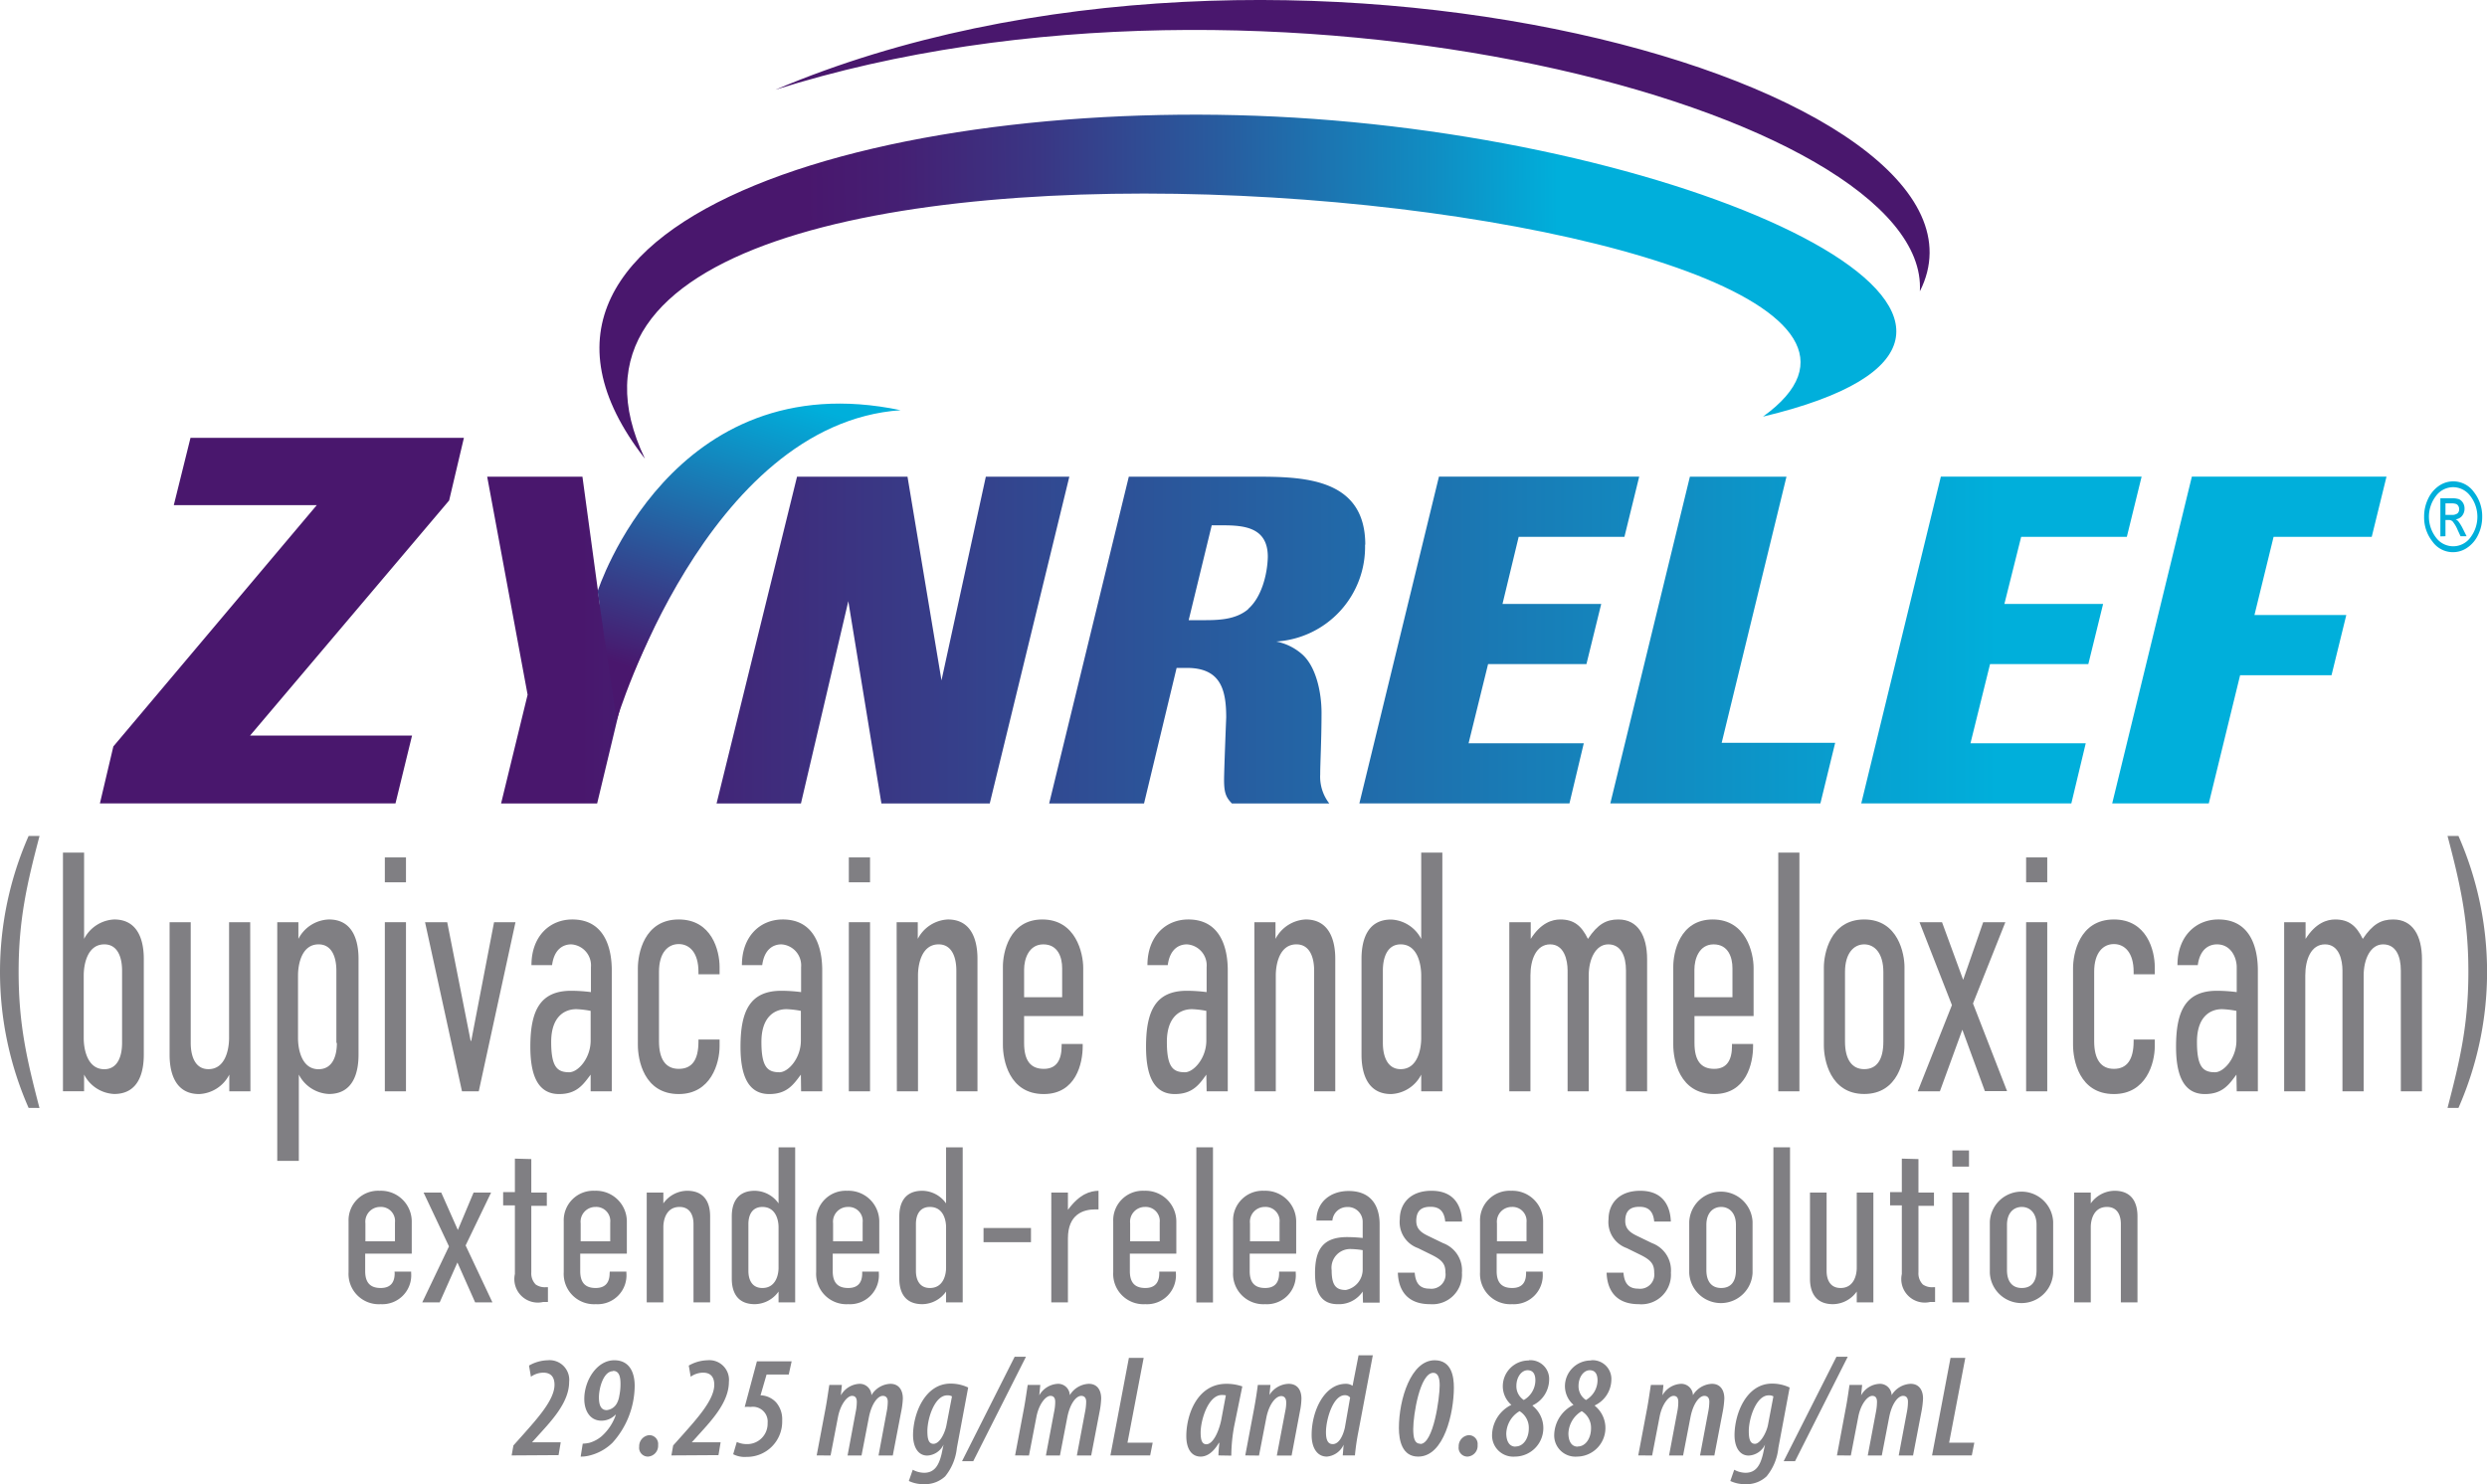 <svg id="ZYNRELEF-TM-2020-Color-RBG" xmlns="http://www.w3.org/2000/svg" xmlns:xlink="http://www.w3.org/1999/xlink" viewBox="0 0 336.56 200.9"><defs><style>.cls-1{fill:url(#linear-gradient);}.cls-2{fill:#49176d;}.cls-3{fill:url(#linear-gradient-2);}.cls-4{fill:url(#linear-gradient-3);}.cls-5{fill:#807f83;}.cls-6{fill:#00afdb;}</style><linearGradient id="linear-gradient" x1="153.22" y1="23.91" x2="328.74" y2="23.91" gradientTransform="translate(-22.95 66.46) rotate(-0.62)" gradientUnits="userSpaceOnUse"><stop offset="0.16" stop-color="#49176d"/><stop offset="0.23" stop-color="#451f73"/><stop offset="0.34" stop-color="#3a3684"/><stop offset="0.48" stop-color="#285c9f"/><stop offset="0.65" stop-color="#0f8fc4"/><stop offset="0.74" stop-color="#00afdb"/></linearGradient><linearGradient id="linear-gradient-2" x1="62.98" y1="133.48" x2="372.41" y2="133.48" gradientUnits="userSpaceOnUse"><stop offset="0.21" stop-color="#49176d"/><stop offset="0.83" stop-color="#00afdb"/></linearGradient><linearGradient id="linear-gradient-3" x1="142.42" y1="143.66" x2="155.36" y2="103.18" gradientUnits="userSpaceOnUse"><stop offset="0.03" stop-color="#49176d"/><stop offset="1" stop-color="#00afdb"/></linearGradient></defs><path class="cls-1" d="M288.06,105.87c46.07-11-4.06-36.23-60.82-40.3-55-3.94-116.51,12.61-90.48,46C109.07,53.7,328.94,76.44,288.06,105.87Z" transform="translate(-49.48 -49.48)"/><path class="cls-2" d="M154.43,61.62c68.67-29.08,168.84-.27,154.86,27.29C310.7,64.59,221.06,40.54,154.43,61.62Z" transform="translate(-49.48 -49.48)"/><path class="cls-3" d="M182.89,114l-6,27.57L172.29,114H157.34l-10.89,44.23h11.42l6.41-27.38,4.48,27.38h14.66L194.19,114ZM73,117.85H92.35L64.82,150.51,63,158.22h40l2.24-9.18H83.32l26.94-31.82,2-8.48h-37ZM144.78,114l-14.12,17.36L128.3,114H115.41l5.47,29.51-3.59,14.72h13l3.53-14.72L147.26,114ZM323,122.14h14.3l2-8.15H312.13l-10.77,44.23h28.43l1.95-8.14h-15.6l2.65-10.72h13.3l2-8.14H320.73Zm47.44,0,2-8.15H346.1l-10.78,44.23h13.07l4.24-17.35H365l2-8.15H354.57l2.59-10.58ZM291.24,114H278.17L267.4,158.22h28.43l2-8.2H282.47Zm-57,9.21c0-9.14-8.59-9.21-15-9.21h-17l-10.78,44.23h12.84l4.41-18.35h1.36c4.53,0,5.35,2.82,5.35,6.7,0,0-.29,7.2-.29,8.46,0,1.81.29,2.38,1.06,3.19h13.18a5.91,5.91,0,0,1-1.23-3.94c0-1.45.18-4.7.18-8.34,0-2.69-.71-6.2-2.6-7.89a7.5,7.5,0,0,0-3.53-1.75A12.83,12.83,0,0,0,234.21,123.2Zm-15.83,8.71c-1.77,1.5-4.18,1.5-6.3,1.5h-1.77l3.12-12.84h1.47c3,0,6.12.31,6.12,4.26C221,127.21,220.2,130.34,218.38,131.91ZM255,122.14h14.31l2-8.15H244.21l-10.77,44.23h28.43l1.94-8.14H248.22l2.64-10.72h13.31l2-8.14H252.81Z" transform="translate(-49.48 -49.48)"/><path class="cls-4" d="M171.36,105c-26.32,1.84-38.45,42-38.45,42l-2.55-17.5S140.29,98.51,171.36,105Z" transform="translate(-49.48 -49.48)"/><path class="cls-5" d="M118.72,246.47l.24-1.35,1.37-1.53c1.88-2.13,4.19-4.66,4.19-6.68,0-1-.45-1.64-1.51-1.64a2.93,2.93,0,0,0-1.68.55l-.26-1.51a5.34,5.34,0,0,1,2.53-.72,2.66,2.66,0,0,1,2.9,2.93c0,2.88-2.57,5.45-4.39,7.48l-.63.69v0h3.88l-.29,1.74Z" transform="translate(-49.48 -49.48)"/><path class="cls-5" d="M140.34,246.47l.24-1.35,1.37-1.53c1.88-2.13,4.19-4.66,4.19-6.68,0-1-.45-1.64-1.51-1.64a2.93,2.93,0,0,0-1.68.55l-.26-1.51a5.34,5.34,0,0,1,2.53-.72,2.66,2.66,0,0,1,2.9,2.93c0,2.88-2.57,5.45-4.39,7.48l-.63.69v0H147l-.29,1.74Z" transform="translate(-49.48 -49.48)"/><path class="cls-5" d="M128.34,244.88a5.27,5.27,0,0,0,.88-.11,4.47,4.47,0,0,0,1.66-.88,6.8,6.8,0,0,0,1.94-2.92h-.06a2.62,2.62,0,0,1-1.88.8c-1.6,0-2.33-1.41-2.33-2.94,0-2.52,1.71-5.24,4.06-5.24,2.19,0,2.76,1.86,2.76,3.44a11.6,11.6,0,0,1-3,7.72,6.73,6.73,0,0,1-3.31,1.78,4.29,4.29,0,0,1-1,.1Zm4.09-9.81c-1.27,0-1.9,2.26-1.9,3.55s.43,1.72,1.06,1.72a1.77,1.77,0,0,0,1.41-1,3,3,0,0,0,.29-.94,7.58,7.58,0,0,0,.16-1.62c0-1-.2-1.75-1-1.75Z" transform="translate(-49.48 -49.48)"/><path class="cls-5" d="M137.15,246.63a1.19,1.19,0,0,1-1.17-1.35,1.5,1.5,0,0,1,1.33-1.55,1.19,1.19,0,0,1,1.23,1.33,1.46,1.46,0,0,1-1.37,1.57Z" transform="translate(-49.48 -49.48)"/><path class="cls-5" d="M156.22,235.52h-3l-.82,2.82h.15a3,3,0,0,1,2,1,3.5,3.5,0,0,1,.78,2.41,4.77,4.77,0,0,1-4.81,4.92,3.43,3.43,0,0,1-1.82-.36l.49-1.66a3.24,3.24,0,0,0,1.37.29,2.76,2.76,0,0,0,2.8-2.85,2,2,0,0,0-2.29-2.18,5.23,5.23,0,0,0-.81,0l1.65-6.17h4.7Z" transform="translate(-49.48 -49.48)"/><path class="cls-5" d="M160,246.47l1.2-6.36c.23-1.24.37-2.33.51-3.18h1.7l-.14,1.41h0a3.05,3.05,0,0,1,2.55-1.56,1.58,1.58,0,0,1,1.59,1.54,3.12,3.12,0,0,1,2.56-1.54c1.16,0,1.69.86,1.69,2a11.27,11.27,0,0,1-.24,1.85l-1.12,5.85h-1.93l1.09-5.85a7.45,7.45,0,0,0,.16-1.43c0-.49-.22-.79-.67-.79-.66,0-1.5,1-1.88,2.88l-1,5.19h-1.89l1.09-5.85a6.76,6.76,0,0,0,.16-1.4c0-.5-.18-.82-.65-.82-.62,0-1.56,1.1-1.9,2.88l-1,5.19Z" transform="translate(-49.48 -49.48)"/><path class="cls-5" d="M173,248.41a3.35,3.35,0,0,0,1.53.41c1.41,0,2-1,2.37-2.53l.27-1.29h0a2.57,2.57,0,0,1-2.21,1.49c-1.22,0-1.9-1.12-1.92-2.74,0-2.92,1.6-7,5.07-7a5.52,5.52,0,0,1,2.39.53l-1.53,8.18a7.26,7.26,0,0,1-1.58,3.84,4,4,0,0,1-2.92,1.06,4.52,4.52,0,0,1-2-.43Zm5.31-9.93a1.18,1.18,0,0,0-.65-.14c-1.65,0-2.66,3-2.68,4.8,0,.9.09,1.76.82,1.76.88,0,1.57-1.52,1.76-2.52Z" transform="translate(-49.48 -49.48)"/><path class="cls-5" d="M179.67,247.25l7.12-14.13h1.53l-7.13,14.13Z" transform="translate(-49.48 -49.48)"/><path class="cls-5" d="M186.85,246.47l1.2-6.36c.23-1.24.37-2.33.51-3.18h1.7l-.14,1.41h0a3.05,3.05,0,0,1,2.55-1.56,1.57,1.57,0,0,1,1.58,1.54,3.15,3.15,0,0,1,2.57-1.54c1.16,0,1.68.86,1.68,2a11.08,11.08,0,0,1-.23,1.85l-1.12,5.85h-1.94l1.1-5.85a7.45,7.45,0,0,0,.16-1.43c0-.49-.22-.79-.67-.79-.66,0-1.51,1-1.88,2.88l-1,5.19h-1.9l1.1-5.85a6.76,6.76,0,0,0,.16-1.4c0-.5-.18-.82-.65-.82-.63,0-1.57,1.1-1.9,2.88l-1,5.19Z" transform="translate(-49.48 -49.48)"/><path class="cls-5" d="M202.25,233.27h2l-2.19,11.48h3.41l-.34,1.72h-5.38Z" transform="translate(-49.48 -49.48)"/><path class="cls-5" d="M214.37,246.47c0-.53.06-1,.12-1.7h-.06c-.84,1.43-1.73,1.86-2.47,1.86-1.25,0-1.94-1.08-1.94-2.78,0-2.9,1.49-7.07,5.41-7.07a6.52,6.52,0,0,1,2.17.35l-1.1,5.37a22.49,22.49,0,0,0-.39,4Zm1-8.13a2.55,2.55,0,0,0-.53-.05c-1.84,0-2.86,3.32-2.88,5.05,0,1,.16,1.62.78,1.62.8,0,1.61-1.43,2-3.25Z" transform="translate(-49.48 -49.48)"/><path class="cls-5" d="M218,246.47l1.2-6.36c.23-1.24.39-2.33.5-3.18h1.71l-.14,1.36h0a3.16,3.16,0,0,1,2.59-1.51c1.27,0,1.74.94,1.74,2a9,9,0,0,1-.2,1.71l-1.13,6h-2l1.15-6.05a5.18,5.18,0,0,0,.12-1.14c0-.51-.21-.86-.68-.86-.73,0-1.63,1.08-2,2.88l-1,5.17Z" transform="translate(-49.48 -49.48)"/><path class="cls-5" d="M235.26,232.92l-1.95,10.32a31.08,31.08,0,0,0-.47,3.23h-1.65l.12-1.45h0a2.75,2.75,0,0,1-2.27,1.61c-1.31,0-2.06-1.18-2.06-2.92,0-3.29,1.74-6.93,4.62-6.93a1.55,1.55,0,0,1,.92.27l.81-4.13Zm-3.07,5.72a.89.89,0,0,0-.72-.32c-1.59,0-2.55,3.27-2.55,5,0,1,.23,1.62.92,1.62s1.29-.78,1.63-2.19Z" transform="translate(-49.48 -49.48)"/><path class="cls-5" d="M241.39,246.63c-2.15,0-2.6-2.16-2.6-3.86,0-3.92,1.64-9.18,4.84-9.18,2.33,0,2.6,2.29,2.6,3.7,0,3.38-1.31,9.34-4.82,9.34Zm.3-1.71c1.78,0,2.62-6.26,2.62-7.93,0-.88-.17-1.7-.86-1.7-1.82,0-2.72,5.7-2.72,7.6,0,1.27.21,2,.94,2Z" transform="translate(-49.48 -49.48)"/><path class="cls-5" d="M248.05,246.63a1.19,1.19,0,0,1-1.17-1.35,1.5,1.5,0,0,1,1.33-1.55,1.19,1.19,0,0,1,1.23,1.33,1.45,1.45,0,0,1-1.37,1.57Z" transform="translate(-49.48 -49.48)"/><path class="cls-5" d="M256.37,233.59a2.54,2.54,0,0,1,2.75,2.7,3.89,3.89,0,0,1-2.24,3.41l0,.05a3.86,3.86,0,0,1-2.38,6.88,2.87,2.87,0,0,1-3.1-3,4.63,4.63,0,0,1,2.61-4v0a3.34,3.34,0,0,1-1.16-2.51,3.49,3.49,0,0,1,3.53-3.5Zm-1.78,11.67c1.06,0,1.78-1.12,1.78-2.45a2.64,2.64,0,0,0-1.25-2.33,3.65,3.65,0,0,0-1.8,3c0,1,.37,1.8,1.25,1.8Zm1.61-10.32c-.82,0-1.51.94-1.51,2.11a2.22,2.22,0,0,0,1,1.92,3.09,3.09,0,0,0,1.57-2.64c0-.88-.32-1.39-1.06-1.39Z" transform="translate(-49.48 -49.48)"/><path class="cls-5" d="M264.8,233.59a2.54,2.54,0,0,1,2.74,2.7,3.89,3.89,0,0,1-2.24,3.41v.05a3.87,3.87,0,0,1-2.39,6.88,2.87,2.87,0,0,1-3.1-3,4.63,4.63,0,0,1,2.61-4v0a3.38,3.38,0,0,1-1.16-2.51,3.49,3.49,0,0,1,3.53-3.5ZM263,245.26c1.06,0,1.79-1.12,1.79-2.45a2.62,2.62,0,0,0-1.26-2.33,3.65,3.65,0,0,0-1.8,3c0,1,.37,1.8,1.25,1.8Zm1.61-10.32c-.82,0-1.51.94-1.51,2.11a2.22,2.22,0,0,0,1,1.92,3.09,3.09,0,0,0,1.57-2.64c0-.88-.32-1.39-1.06-1.39Z" transform="translate(-49.48 -49.48)"/><path class="cls-5" d="M271.18,246.47l1.2-6.36c.23-1.24.37-2.33.51-3.18h1.7l-.14,1.41h0a3.05,3.05,0,0,1,2.55-1.56,1.58,1.58,0,0,1,1.58,1.54,3.15,3.15,0,0,1,2.57-1.54c1.15,0,1.68.86,1.68,2a12.26,12.26,0,0,1-.23,1.85l-1.12,5.85h-1.94l1.1-5.85a7.45,7.45,0,0,0,.16-1.43c0-.49-.22-.79-.67-.79-.67,0-1.51,1-1.88,2.88l-1,5.19h-1.9l1.1-5.85a6.74,6.74,0,0,0,.15-1.4c0-.5-.17-.82-.64-.82-.63,0-1.57,1.1-1.9,2.88l-1,5.19Z" transform="translate(-49.48 -49.48)"/><path class="cls-5" d="M284.17,248.41a3.31,3.31,0,0,0,1.52.41c1.41,0,2-1,2.37-2.53l.28-1.29h0a2.58,2.58,0,0,1-2.22,1.49c-1.21,0-1.9-1.12-1.91-2.74,0-2.92,1.6-7,5.07-7a5.52,5.52,0,0,1,2.39.53l-1.53,8.18a7.18,7.18,0,0,1-1.59,3.84,3.94,3.94,0,0,1-2.91,1.06,4.52,4.52,0,0,1-2-.43Zm5.3-9.93a1.13,1.13,0,0,0-.64-.14c-1.65,0-2.67,3-2.69,4.8,0,.9.1,1.76.83,1.76s1.56-1.52,1.76-2.52Z" transform="translate(-49.48 -49.48)"/><path class="cls-5" d="M290.86,247.25,298,233.12h1.53l-7.13,14.13Z" transform="translate(-49.48 -49.48)"/><path class="cls-5" d="M298.07,246.47l1.19-6.36c.24-1.24.38-2.33.51-3.18h1.71l-.14,1.41h0a3,3,0,0,1,2.54-1.56,1.58,1.58,0,0,1,1.59,1.54,3.15,3.15,0,0,1,2.57-1.54c1.15,0,1.68.86,1.68,2a12.26,12.26,0,0,1-.23,1.85l-1.12,5.85h-1.94l1.1-5.85a7.4,7.4,0,0,0,.15-1.43c0-.49-.21-.79-.66-.79-.67,0-1.51,1-1.88,2.88l-1,5.19h-1.9l1.1-5.85a7.49,7.49,0,0,0,.15-1.4c0-.5-.17-.82-.64-.82-.63,0-1.57,1.1-1.9,2.88l-1,5.19Z" transform="translate(-49.48 -49.48)"/><path class="cls-5" d="M313.44,233.27h2l-2.19,11.48h3.41l-.34,1.72h-5.38Z" transform="translate(-49.48 -49.48)"/><path class="cls-5" d="M102.87,221.59h2.25v.21A3.91,3.91,0,0,1,101,226a4.1,4.1,0,0,1-4.35-4.32v-6.89a4,4,0,0,1,4.2-4.14,4.17,4.17,0,0,1,4.35,4.26v4.25h-6.3v2.37c0,1.59.72,2.28,2.1,2.28s1.89-.81,1.89-2Zm.06-4.1v-2.55a1.9,1.9,0,0,0-2-2.1,2,2,0,0,0-2,2.22v2.43Z" transform="translate(-49.48 -49.48)"/><path class="cls-5" d="M110.24,218.18l-3.44-7.29h2.39l2.25,5.07,2.13-5.07h2.37l-3.45,7.16,3.63,7.71h-2.34l-2.4-5.4-2.4,5.4h-2.36Z" transform="translate(-49.48 -49.48)"/><path class="cls-5" d="M121.38,206.36v4.53h2.1v1.8h-2.1v9a2.14,2.14,0,0,0,.6,1.65,2.16,2.16,0,0,0,1.41.36h.24v2H123a3.18,3.18,0,0,1-3.84-3.78v-9.29h-1.59v-1.8h1.59v-4.53Z" transform="translate(-49.48 -49.48)"/><path class="cls-5" d="M132,221.59h2.25v.21a3.91,3.91,0,0,1-4.14,4.2,4.1,4.1,0,0,1-4.34-4.32v-6.89a4,4,0,0,1,4.19-4.14,4.17,4.17,0,0,1,4.35,4.26v4.25H128v2.37c0,1.59.72,2.28,2.09,2.28s1.89-.81,1.89-2Zm.06-4.1v-2.55a1.9,1.9,0,0,0-2-2.1,2,2,0,0,0-2,2.22v2.43Z" transform="translate(-49.48 -49.48)"/><path class="cls-5" d="M137,210.89h2.25v1.47a4,4,0,0,1,3.21-1.71c2.64,0,3.12,2,3.12,3.45v11.66h-2.25V215.15c0-1.14-.45-2.31-1.89-2.31-1.83,0-2.19,1.8-2.19,2.73v10.19H137Z" transform="translate(-49.48 -49.48)"/><path class="cls-5" d="M157.09,225.76h-2.25v-1.47a4,4,0,0,1-3.21,1.71c-2.64,0-3.12-2-3.12-3.45V214.1c0-1.44.48-3.45,3.12-3.45a4,4,0,0,1,3.21,1.71v-7.59h2.25Zm-2.25-4.68v-5.51c0-.93-.36-2.73-2.19-2.73-1.44,0-1.89,1.17-1.89,2.31v6.35c0,1.14.45,2.31,1.89,2.31C154.48,223.81,154.84,222,154.84,221.08Z" transform="translate(-49.48 -49.48)"/><path class="cls-5" d="M166.16,221.59h2.25v.21a3.91,3.91,0,0,1-4.14,4.2,4.1,4.1,0,0,1-4.34-4.32v-6.89a4,4,0,0,1,4.19-4.14,4.17,4.17,0,0,1,4.35,4.26v4.25h-6.3v2.37c0,1.59.72,2.28,2.1,2.28s1.89-.81,1.89-2Zm.06-4.1v-2.55a1.9,1.9,0,0,0-2-2.1,2,2,0,0,0-2,2.22v2.43Z" transform="translate(-49.48 -49.48)"/><path class="cls-5" d="M179.76,225.76h-2.25v-1.47A4,4,0,0,1,174.3,226c-2.64,0-3.12-2-3.12-3.45V214.1c0-1.44.48-3.45,3.12-3.45a4,4,0,0,1,3.21,1.71v-7.59h2.25Zm-2.25-4.68v-5.51c0-.93-.36-2.73-2.19-2.73-1.44,0-1.89,1.17-1.89,2.31v6.35c0,1.14.45,2.31,1.89,2.31C177.15,223.81,177.51,222,177.51,221.08Z" transform="translate(-49.48 -49.48)"/><path class="cls-5" d="M189,215.69v1.92h-6.42v-1.92Z" transform="translate(-49.48 -49.48)"/><path class="cls-5" d="M194,210.89v2.34c1.59-2.16,3-2.55,4.14-2.58v2.52h-.42c-1.65,0-3.72.66-3.72,3.93v8.66h-2.25V210.89Z" transform="translate(-49.48 -49.48)"/><path class="cls-5" d="M206.36,221.59h2.25v.21a3.91,3.91,0,0,1-4.14,4.2,4.1,4.1,0,0,1-4.34-4.32v-6.89a4,4,0,0,1,4.19-4.14,4.17,4.17,0,0,1,4.35,4.26v4.25h-6.29v2.37c0,1.59.72,2.28,2.09,2.28s1.89-.81,1.89-2Zm.06-4.1v-2.55a1.9,1.9,0,0,0-2-2.1,2,2,0,0,0-2,2.22v2.43Z" transform="translate(-49.48 -49.48)"/><path class="cls-5" d="M213.63,204.77v21h-2.25v-21Z" transform="translate(-49.48 -49.48)"/><path class="cls-5" d="M222.58,221.59h2.25v.21a3.91,3.91,0,0,1-4.14,4.2,4.1,4.1,0,0,1-4.34-4.32v-6.89a4,4,0,0,1,4.2-4.14,4.17,4.17,0,0,1,4.34,4.26v4.25H218.6v2.37c0,1.59.72,2.28,2.09,2.28s1.89-.81,1.89-2Zm.06-4.1v-2.55a1.9,1.9,0,0,0-2-2.1,2,2,0,0,0-2,2.22v2.43Z" transform="translate(-49.48 -49.48)"/><path class="cls-5" d="M233.89,224.29h0A3.86,3.86,0,0,1,230.5,226c-2.37,0-3.06-1.8-3.06-4.17,0-3.14,1-4.91,4.35-4.91a20,20,0,0,1,2.1.12v-2.19a2,2,0,0,0-2.1-2,2,2,0,0,0-2,1.83h-2.16c0-2.52,1.92-4,4.35-4,3.45,0,4.2,2.55,4.2,4.47v10.64h-2.25Zm0-5.6a10.58,10.58,0,0,0-1.53-.15,2.53,2.53,0,0,0-2.67,2.87c0,2.1.63,2.67,1.92,2.67a2.82,2.82,0,0,0,2.28-2.79Z" transform="translate(-49.48 -49.48)"/><path class="cls-5" d="M245.06,214.82c-.15-1.68-1.08-2-2-2-1.11,0-1.92.42-1.92,1.92,0,1.17.81,1.65,1.77,2.1l1.86.9a3.92,3.92,0,0,1,2.55,4A4,4,0,0,1,243,226c-3.33,0-4.29-2.19-4.35-4.26h2.28c.12,1.59.84,2.16,2,2.16a1.92,1.92,0,0,0,2.16-2.16c0-1.11-.36-1.68-1.89-2.43l-1.83-.9a3.73,3.73,0,0,1-2.46-3.92c0-2,1.32-3.84,4.29-3.84,3.27,0,4.08,2.31,4.14,4.17Z" transform="translate(-49.48 -49.48)"/><path class="cls-5" d="M256,221.59h2.25v.21a3.91,3.91,0,0,1-4.13,4.2,4.1,4.1,0,0,1-4.35-4.32v-6.89a4,4,0,0,1,4.2-4.14,4.17,4.17,0,0,1,4.34,4.26v4.25h-6.29v2.37c0,1.59.72,2.28,2.1,2.28s1.88-.81,1.88-2Zm.06-4.1v-2.55a1.9,1.9,0,0,0-2-2.1,2,2,0,0,0-2,2.22v2.43Z" transform="translate(-49.48 -49.48)"/><path class="cls-5" d="M273.34,214.82c-.15-1.68-1.08-2-2-2-1.11,0-1.92.42-1.92,1.92,0,1.17.81,1.65,1.77,2.1l1.86.9a3.92,3.92,0,0,1,2.55,4,4,4,0,0,1-4.35,4.26c-3.33,0-4.29-2.19-4.35-4.26h2.28c.12,1.59.84,2.16,2,2.16a1.92,1.92,0,0,0,2.16-2.16c0-1.11-.36-1.68-1.89-2.43l-1.83-.9a3.73,3.73,0,0,1-2.46-3.92c0-2,1.32-3.84,4.29-3.84,3.27,0,4.08,2.31,4.14,4.17Z" transform="translate(-49.48 -49.48)"/><path class="cls-5" d="M278.08,214.85a4.29,4.29,0,0,1,8.57,0v6.92a4.29,4.29,0,0,1-8.57,0Zm6.32.42c0-1.65-.93-2.43-2-2.43s-2,.78-2,2.43v6.11c0,1.56.72,2.43,2,2.43s2-.81,2-2.43Z" transform="translate(-49.48 -49.48)"/><path class="cls-5" d="M303,225.76h-2.25v-1.47a4,4,0,0,1-3.21,1.71c-2.64,0-3.12-2-3.12-3.45V210.89h2.25V221.5c0,1.14.45,2.31,1.89,2.31,1.83,0,2.19-1.8,2.19-2.73V210.89H303Z" transform="translate(-49.48 -49.48)"/><path class="cls-5" d="M309.1,206.36v4.53h2.1v1.8h-2.1v9a2.14,2.14,0,0,0,.6,1.65,2.16,2.16,0,0,0,1.41.36h.24v2h-.66a3.18,3.18,0,0,1-3.84-3.78v-9.29h-1.59v-1.8h1.59v-4.53Z" transform="translate(-49.48 -49.48)"/><path class="cls-5" d="M315.94,205.19v2.19h-2.25v-2.19Zm-2.25,5.7h2.25v14.87h-2.25Z" transform="translate(-49.48 -49.48)"/><path class="cls-5" d="M318.76,214.85a4.29,4.29,0,0,1,8.57,0v6.92a4.29,4.29,0,0,1-8.57,0Zm6.32.42c0-1.65-.93-2.43-2-2.43s-2,.78-2,2.43v6.11c0,1.56.72,2.43,2,2.43s2-.81,2-2.43Z" transform="translate(-49.48 -49.48)"/><path class="cls-5" d="M330.17,210.89h2.25v1.47a4,4,0,0,1,3.21-1.71c2.63,0,3.11,2,3.11,3.45v11.66h-2.25V215.15c0-1.14-.44-2.31-1.88-2.31-1.83,0-2.19,1.8-2.19,2.73v10.19h-2.25Z" transform="translate(-49.48 -49.48)"/><path class="cls-5" d="M291.72,204.77v21h-2.25v-21Z" transform="translate(-49.48 -49.48)"/><path class="cls-5" d="M58,164.88h2.86v11.68a4.84,4.84,0,0,1,4.08-2.63c3.36,0,4,3.09,4,5.31v13c0,2.22-.61,5.31-4,5.31a4.81,4.81,0,0,1-4.08-2.63v2.26H58Zm8,25.76v-9.79c0-1.75-.57-3.55-2.4-3.55-2.33,0-2.79,2.77-2.79,4.2V190c0,1.43.46,4.2,2.79,4.2C65.43,194.19,66,192.39,66,190.64Z" transform="translate(-49.48 -49.48)"/><path class="cls-5" d="M83.37,197.19H80.51v-2.26a4.81,4.81,0,0,1-4.08,2.63c-3.36,0-4-3.09-4-5.31V174.3h2.86v16.34c0,1.75.57,3.55,2.4,3.55,2.33,0,2.79-2.77,2.79-4.2V174.3h2.86Z" transform="translate(-49.48 -49.48)"/><path class="cls-5" d="M87,174.3h2.86v2.26A4.82,4.82,0,0,1,94,173.93c3.36,0,4,3.09,4,5.31v13c0,2.22-.61,5.31-4,5.31a4.8,4.8,0,0,1-4.08-2.63v11.68H87Zm8,16.34v-9.79c0-1.75-.57-3.55-2.41-3.55-2.32,0-2.78,2.77-2.78,4.2V190c0,1.43.46,4.2,2.78,4.2C94.5,194.19,95.07,192.39,95.07,190.64Z" transform="translate(-49.48 -49.48)"/><path class="cls-5" d="M104.42,165.53v3.37h-2.86v-3.37Zm-2.86,8.77h2.86v22.89h-2.86Z" transform="translate(-49.48 -49.48)"/><path class="cls-5" d="M114.27,197.19H112l-5-22.89h3l3.17,16.06h.08l3.09-16.06h2.9Z" transform="translate(-49.48 -49.48)"/><path class="cls-5" d="M129.41,194.93h0c-1,1.34-1.87,2.63-4.27,2.63-3,0-3.89-2.77-3.89-6.41,0-4.85,1.3-7.57,5.53-7.57a21.59,21.59,0,0,1,2.67.18v-3.37a2.85,2.85,0,0,0-2.67-3.09c-1,0-2.29.55-2.59,2.81H121.4c0-3.87,2.44-6.18,5.53-6.18,4.39,0,5.34,3.92,5.34,6.88v16.38h-2.86Zm0-8.63a12.77,12.77,0,0,0-1.94-.23c-1.64,0-3.4,1.06-3.4,4.43s.8,4.11,2.44,4.11c1.19,0,2.9-1.89,2.9-4.29Z" transform="translate(-49.48 -49.48)"/><path class="cls-5" d="M144,190.18h2.86v.92c0,2.26-1.15,6.46-5.53,6.46-4.73,0-5.53-4.66-5.53-6.64V180.53c0-1.89.8-6.6,5.53-6.6,4.5,0,5.53,4.25,5.53,6.42v1H144V181c0-2.59-1.22-3.74-2.67-3.74s-2.67,1.15-2.67,3.74v9.41c0,2.45.91,3.74,2.67,3.74S144,193,144,190.45Z" transform="translate(-49.48 -49.48)"/><path class="cls-5" d="M157.86,194.93h0c-1,1.34-1.87,2.63-4.28,2.63-3,0-3.89-2.77-3.89-6.41,0-4.85,1.3-7.57,5.53-7.57a21.59,21.59,0,0,1,2.67.18v-3.37a2.85,2.85,0,0,0-2.67-3.09c-1,0-2.29.55-2.59,2.81h-2.75c0-3.87,2.44-6.18,5.53-6.18,4.39,0,5.34,3.92,5.34,6.88v16.38h-2.86Zm0-8.63a12.63,12.63,0,0,0-1.94-.23c-1.64,0-3.4,1.06-3.4,4.43s.8,4.11,2.44,4.11c1.19,0,2.9-1.89,2.9-4.29Z" transform="translate(-49.48 -49.48)"/><path class="cls-5" d="M167.22,165.53v3.37h-2.87v-3.37Zm-2.87,8.77h2.87v22.89h-2.87Z" transform="translate(-49.48 -49.48)"/><path class="cls-5" d="M170.82,174.3h2.86v2.26a4.84,4.84,0,0,1,4.08-2.63c3.36,0,4,3.09,4,5.31v17.95h-2.86V180.85c0-1.75-.57-3.55-2.4-3.55-2.33,0-2.79,2.77-2.79,4.2v15.69h-2.86Z" transform="translate(-49.48 -49.48)"/><path class="cls-5" d="M193.15,190.78H196v.32c0,2.26-.88,6.46-5.27,6.46-4.73,0-5.53-4.66-5.53-6.64V180.3c0-1.8.8-6.37,5.34-6.37s5.53,4.57,5.53,6.55V187h-8v3.65c0,2.44.92,3.5,2.67,3.5s2.41-1.24,2.41-3.14Zm.07-6.33v-3.92c0-1.48-.57-3.23-2.55-3.23s-2.6,2-2.6,3.41v3.74Z" transform="translate(-49.48 -49.48)"/><path class="cls-5" d="M212.73,194.93h0c-.95,1.34-1.87,2.63-4.27,2.63-3,0-3.89-2.77-3.89-6.41,0-4.85,1.3-7.57,5.53-7.57a21.59,21.59,0,0,1,2.67.18v-3.37a2.85,2.85,0,0,0-2.67-3.09c-1,0-2.29.55-2.59,2.81h-2.75c0-3.87,2.44-6.18,5.53-6.18,4.39,0,5.34,3.92,5.34,6.88v16.38h-2.86Zm0-8.63a12.77,12.77,0,0,0-1.94-.23c-1.65,0-3.4,1.06-3.4,4.43s.8,4.11,2.44,4.11c1.18,0,2.9-1.89,2.9-4.29Z" transform="translate(-49.48 -49.48)"/><path class="cls-5" d="M219.23,174.3h2.86v2.26a4.85,4.85,0,0,1,4.09-2.63c3.35,0,4,3.09,4,5.31v17.95h-2.86V180.85c0-1.75-.57-3.55-2.4-3.55-2.33,0-2.79,2.77-2.79,4.2v15.69h-2.86Z" transform="translate(-49.48 -49.48)"/><path class="cls-5" d="M244.67,197.19h-2.86v-2.26a4.8,4.8,0,0,1-4.08,2.63c-3.36,0-4-3.09-4-5.31v-13c0-2.22.61-5.31,4-5.31a4.82,4.82,0,0,1,4.08,2.63V164.88h2.86Zm-2.86-7.2V181.5c0-1.43-.46-4.2-2.78-4.2-1.83,0-2.41,1.8-2.41,3.55v9.79c0,1.75.58,3.55,2.41,3.55C241.35,194.19,241.81,191.42,241.81,190Z" transform="translate(-49.48 -49.48)"/><path class="cls-5" d="M256.63,174.3v2.26c1.37-2.17,2.9-2.63,4-2.63,1.83,0,2.86.83,3.74,2.63,1.33-2,2.48-2.63,4.12-2.63,2.63,0,3.89,2.17,3.89,5.4v17.86h-2.86V180.85c0-2-.69-3.55-2.4-3.55s-2.64,2-2.64,4.2v15.69h-2.86V180.85c0-1.43-.46-3.55-2.36-3.55s-2.67,2.08-2.67,4.2v15.69h-2.86V174.3Z" transform="translate(-49.48 -49.48)"/><path class="cls-5" d="M283.86,190.78h2.86v.32c0,2.26-.88,6.46-5.27,6.46-4.73,0-5.53-4.66-5.53-6.64V180.3c0-1.8.8-6.37,5.34-6.37s5.53,4.57,5.53,6.55V187h-8v3.65c0,2.44.92,3.5,2.67,3.5s2.41-1.24,2.41-3.14Zm.07-6.33v-3.92c0-1.48-.57-3.23-2.55-3.23s-2.6,2-2.6,3.41v3.74Z" transform="translate(-49.48 -49.48)"/><path class="cls-5" d="M296.3,180.39c0-1.71.8-6.46,5.46-6.46s5.45,4.75,5.45,6.42V191c0,1.84-.8,6.55-5.45,6.55s-5.46-4.71-5.46-6.55Zm8.05.65c0-2.54-1.18-3.74-2.59-3.74s-2.6,1.2-2.6,3.74v9.41c0,2.4.92,3.74,2.6,3.74s2.59-1.24,2.59-3.74Z" transform="translate(-49.48 -49.48)"/><path class="cls-5" d="M313.63,185.52l-4.39-11.22h3.05l2.86,7.8,2.71-7.8h3l-4.38,11,4.61,11.86h-3l-3.05-8.31L312,197.19h-3Z" transform="translate(-49.48 -49.48)"/><path class="cls-5" d="M326.53,165.53v3.37h-2.86v-3.37Zm-2.86,8.77h2.86v22.89h-2.86Z" transform="translate(-49.48 -49.48)"/><rect class="cls-5" x="240.65" y="115.4" width="2.86" height="32.31"/><path class="cls-5" d="M338.22,190.18h2.86v.92c0,2.26-1.14,6.46-5.53,6.46-4.73,0-5.53-4.66-5.53-6.64V180.53c0-1.89.8-6.6,5.53-6.6,4.5,0,5.53,4.25,5.53,6.42v1h-2.86V181c0-2.59-1.22-3.74-2.67-3.74s-2.67,1.15-2.67,3.74v9.41c0,2.45.91,3.74,2.67,3.74s2.67-1.24,2.67-3.74Z" transform="translate(-49.48 -49.48)"/><path class="cls-5" d="M352.13,194.93h0c-1,1.34-1.87,2.63-4.27,2.63-3,0-3.9-2.77-3.9-6.41,0-4.85,1.3-7.57,5.54-7.57a21.59,21.59,0,0,1,2.67.18v-3.37c0-1.29-.77-3.09-2.67-3.09-1,0-2.29.55-2.6,2.81h-2.75c0-3.87,2.45-6.18,5.54-6.18,4.38,0,5.34,3.92,5.34,6.88v16.38h-2.86Zm0-8.63a12.87,12.87,0,0,0-1.95-.23c-1.64,0-3.39,1.06-3.39,4.43s.8,4.11,2.44,4.11c1.18,0,2.9-1.89,2.9-4.29Z" transform="translate(-49.48 -49.48)"/><path class="cls-5" d="M361.49,174.3v2.26c1.37-2.17,2.9-2.63,4-2.63,1.83,0,2.86.83,3.74,2.63,1.34-2,2.48-2.63,4.12-2.63,2.63,0,3.89,2.17,3.89,5.4v17.86h-2.86V180.85c0-2-.69-3.55-2.4-3.55s-2.63,2-2.63,4.2v15.69h-2.87V180.85c0-1.43-.45-3.55-2.36-3.55s-2.67,2.08-2.67,4.2v15.69h-2.86V174.3Z" transform="translate(-49.48 -49.48)"/><path class="cls-5" d="M53.35,199.43a45.68,45.68,0,0,1,0-36.8h1.48C53.12,169.1,52,174,52,181c0,7.13,1.11,11.89,2.82,18.44Z" transform="translate(-49.48 -49.48)"/><path class="cls-5" d="M380.7,199.43c1.71-6.55,2.82-11.31,2.82-18.44,0-7-1.11-11.89-2.82-18.36h1.48a45.68,45.68,0,0,1,0,36.8Z" transform="translate(-49.48 -49.48)"/><path class="cls-6" d="M381.46,114.63a3.43,3.43,0,0,1,2.8,1.44,5.27,5.27,0,0,1,1.13,3.36,5.49,5.49,0,0,1-.56,2.46,4.29,4.29,0,0,1-1.46,1.72,3.39,3.39,0,0,1-4.71-.83,5.26,5.26,0,0,1-1.13-3.35,5.54,5.54,0,0,1,.56-2.48,4.36,4.36,0,0,1,1.46-1.72A3.42,3.42,0,0,1,381.46,114.63Zm0,.79a2.9,2.9,0,0,0-2.37,1.25,4.62,4.62,0,0,0,.12,5.66,2.88,2.88,0,0,0,4.62-.15,4.62,4.62,0,0,0-.12-5.66A2.92,2.92,0,0,0,381.46,115.42Zm-1.73,6.66v-5.16h1.46a3,3,0,0,1,1.07.13,1.24,1.24,0,0,1,.53.49,1.44,1.44,0,0,1,.21.77,1.53,1.53,0,0,1-.34,1,1.29,1.29,0,0,1-.87.46,1,1,0,0,1,.38.29,6,6,0,0,1,.61,1l.5,1h-.82l-.38-.82a4.52,4.52,0,0,0-.7-1.19.74.74,0,0,0-.55-.19h-.41v2.2Zm.69-2.91h.83a1.23,1.23,0,0,0,.79-.2.71.71,0,0,0,.23-.59.77.77,0,0,0-.12-.43.59.59,0,0,0-.3-.26,1.92,1.92,0,0,0-.66-.08h-.77Z" transform="translate(-49.48 -49.48)"/></svg>